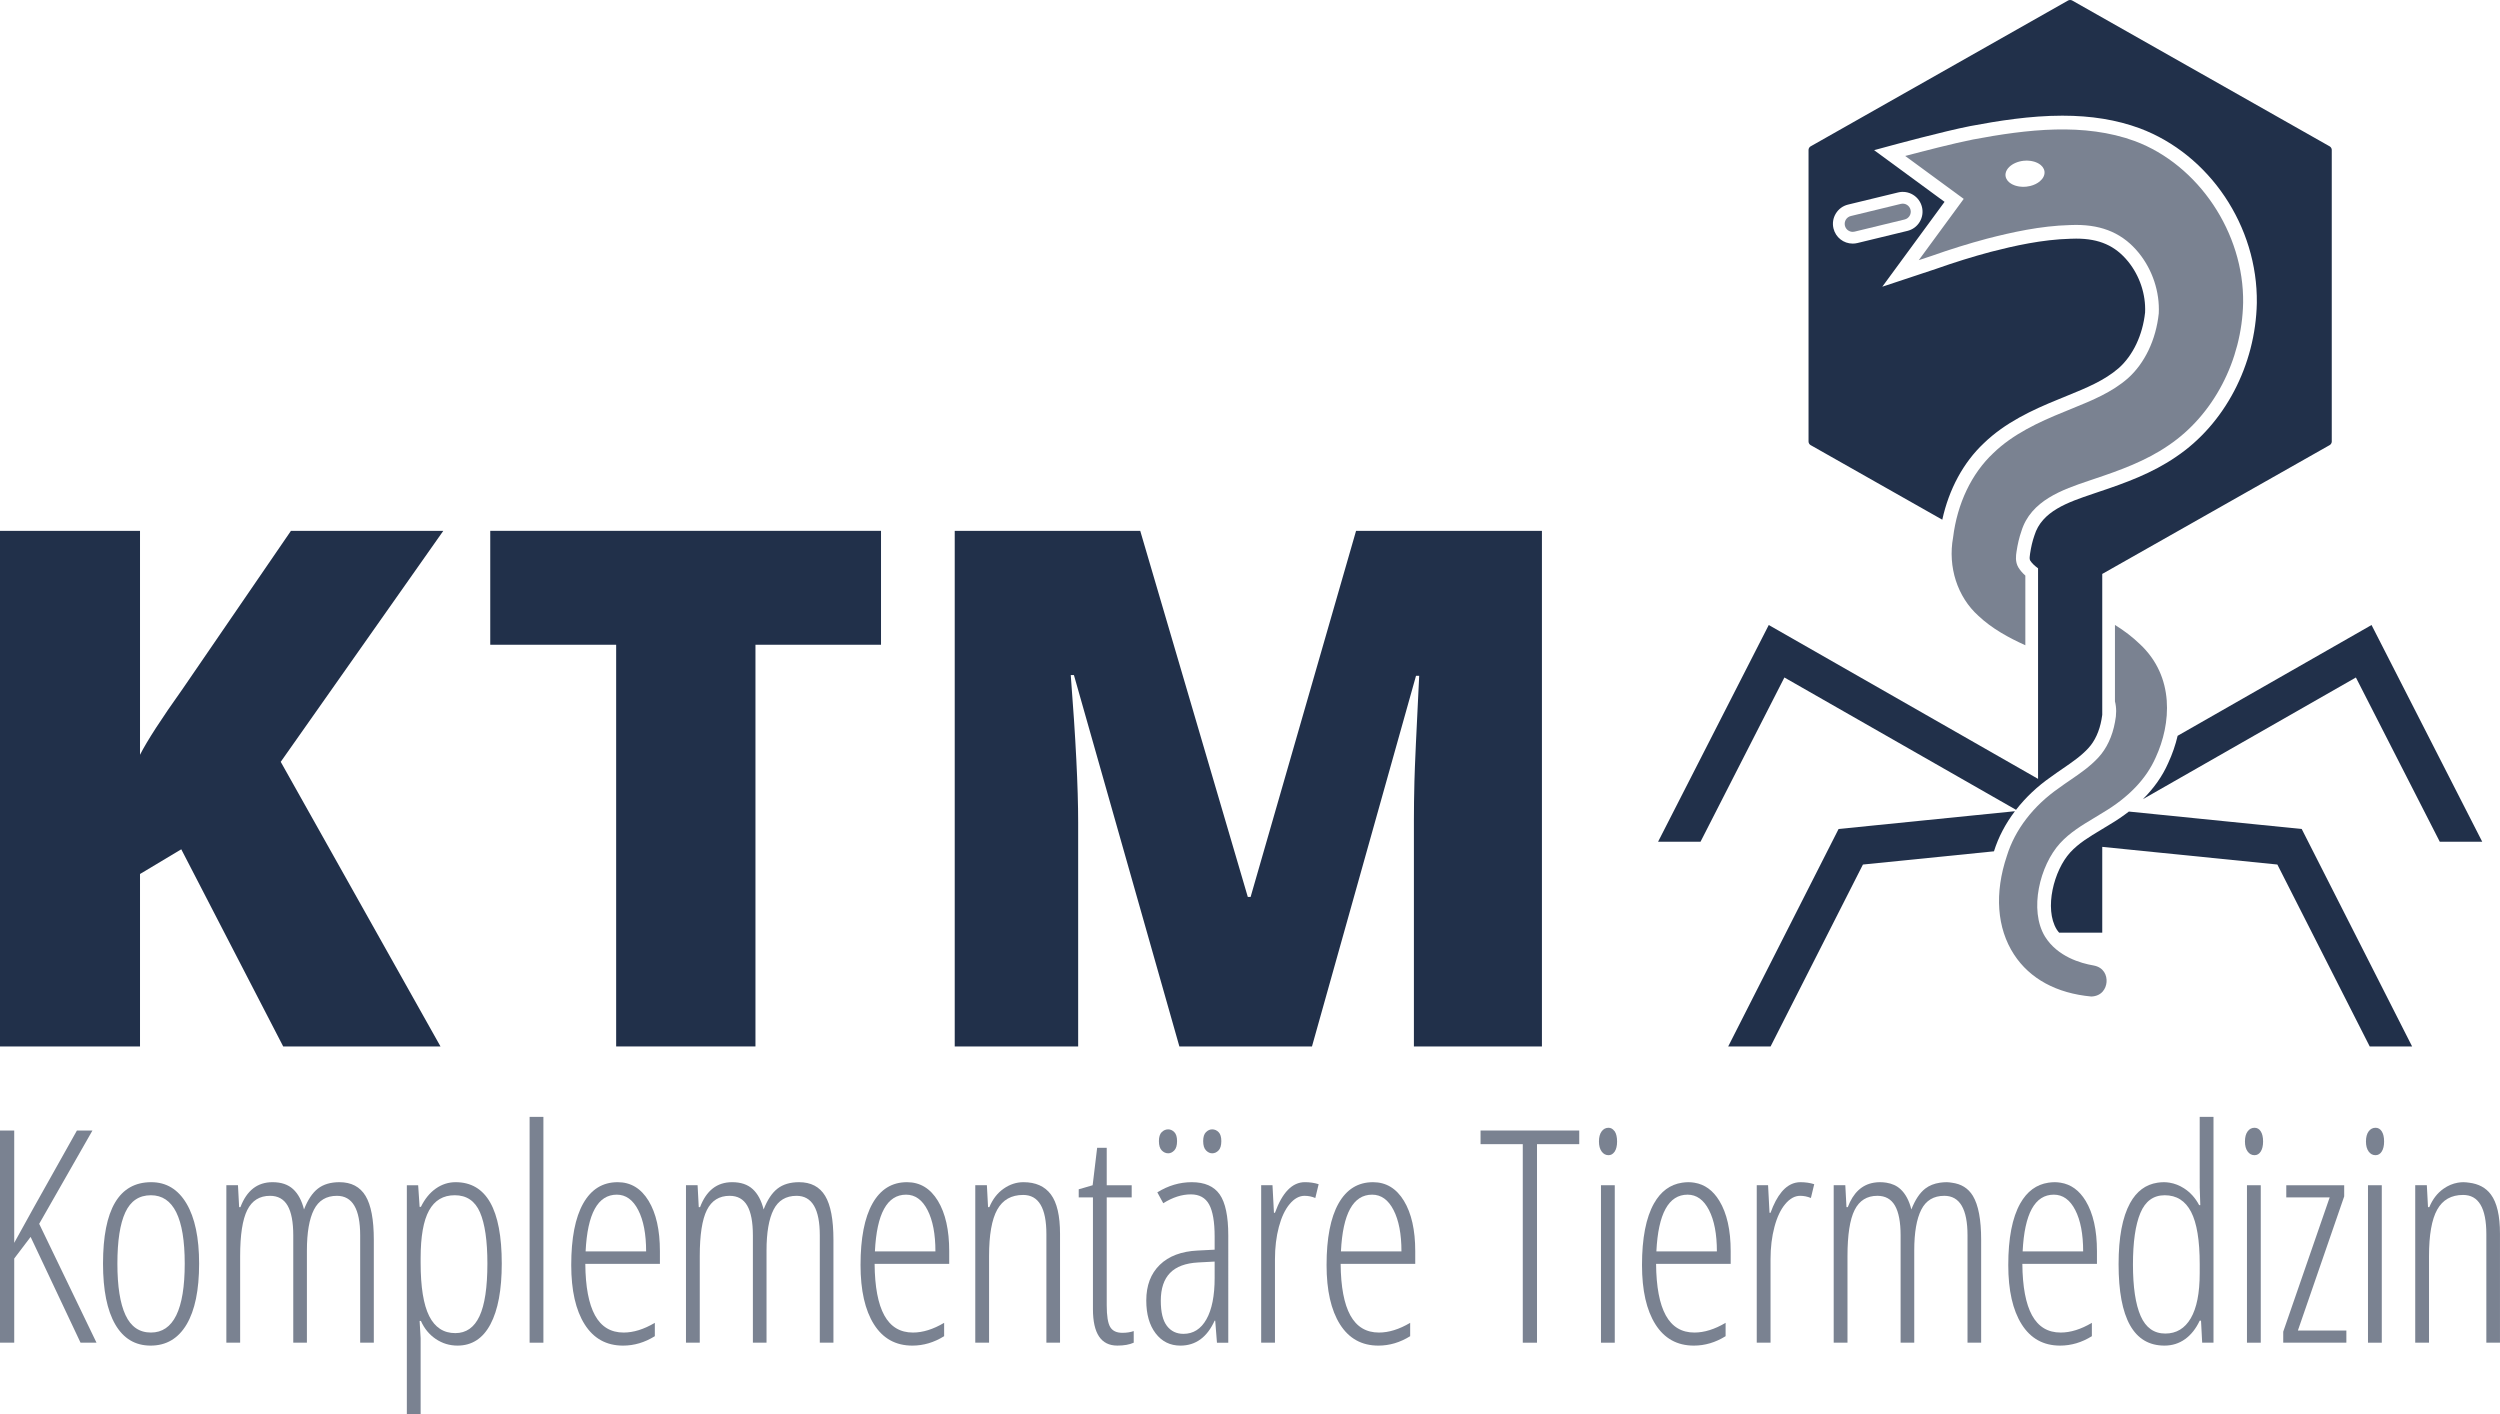 <?xml version="1.0" encoding="utf-8"?>
<!-- Generator: Adobe Illustrator 27.6.1, SVG Export Plug-In . SVG Version: 6.00 Build 0)  -->
<svg version="1.1" id="Ebene_1" xmlns="http://www.w3.org/2000/svg" xmlns:xlink="http://www.w3.org/1999/xlink" x="0px" y="0px"
	 viewBox="0 0 425.197 240.51" style="enable-background:new 0 0 425.197 240.51;" xml:space="preserve">
<style type="text/css">
	.st0{fill:#21304A;}
	.st1{fill:#7A8291;}
</style>
<path class="st0" d="M368.76,129.789c-0.975,2.22-2.425,4.267-4.301,6.135l36.229-20.698l14.264,27.93h7.22
	l-18.823-36.854l-32.98,18.842C370.01,126.685,369.476,128.241,368.76,129.789z"/>
<path class="st0" d="M303.487,115.225l39.395,22.506c1.624-2.09,3.625-3.991,5.943-5.598
	c0.629-0.467,1.316-0.938,1.979-1.391c1.607-1.101,3.124-2.14,4.362-3.478c1.119-1.204,1.9-2.898,2.259-4.902
	c0.048-0.226,0.093-0.495,0.123-0.785v-0.399v-0.758v-2.877v-13.654v-1.499v-4.776l38.698-21.922
	c0.186-0.105,0.337-0.364,0.337-0.577V25.481c0-0.214-0.152-0.472-0.337-0.579L352.425,0.08
	c-0.186-0.106-0.487-0.106-0.673,0l-43.822,24.823c-0.186,0.106-0.336,0.364-0.336,0.579v49.635
	c0,0.213,0.15,0.472,0.336,0.577L330.342,88.39c1.129-5.171,3.576-9.721,7.057-12.999
	c3.62-3.512,8.247-5.67,12.707-7.477c0.532-0.222,1.085-0.448,1.638-0.674c3.04-1.238,6.182-2.52,8.617-4.641
	c2.423-2.159,4.056-5.604,4.473-9.448c0.141-3.071-0.908-6.227-2.878-8.663c-2.193-2.7-4.922-3.904-8.845-3.904
	c-0.322,0-0.648,0.008-0.979,0.023c-4.817,0.131-9.559,1.201-13.566,2.232c-3.011,0.803-6.141,1.776-9.292,2.891
	l-9.137,3.034l10.59-14.435l-11.98-8.79l2.663-0.723c0.37-0.101,9.123-2.477,13.711-3.378
	c4.649-0.873,10.132-1.764,15.631-1.765h0.013c4.914,0.001,9.214,0.701,13.144,2.142
	c11.909,4.461,20.101,16.681,19.929,29.72c-0.218,10.586-5.476,20.602-13.722,26.149
	c-4.088,2.817-8.718,4.485-13.109,5.951c-0.326,0.112-0.67,0.228-1.02,0.347c-4.285,1.45-8.715,2.948-9.979,7.093
	l-0.016,0.051c-0.314,0.899-0.55,1.899-0.723,3.055c-0.052,0.353-0.132,0.888,0.003,1.122
	c0.317,0.515,0.801,0.946,1.356,1.353v16.567v7.959v11.287l-45.802-26.166l-18.822,36.854h7.219L303.487,115.225z
	 M322.823,32.733c0.866-0.214,1.77-0.075,2.539,0.391c0.769,0.467,1.31,1.207,1.524,2.083
	c0.213,0.873,0.072,1.777-0.395,2.544c-0.468,0.769-1.207,1.309-2.081,1.52l-8.508,2.065
	c-0.255,0.063-0.524,0.095-0.796,0.095c-1.557,0-2.901-1.058-3.268-2.572c-0.213-0.871-0.072-1.775,0.396-2.543
	c0.468-0.768,1.205-1.307,2.078-1.519h0.001L322.823,32.733z"/>
<path class="st0" d="M312.703,140.995l-1.097,2.161l-11.784,23.215l-5.892,11.607h7.21l5.892-11.607l9.813-19.332
	l22.287-2.248c0.744-2.396,1.959-4.703,3.563-6.821L312.703,140.995z"/>
<path class="st0" d="M392.571,143.156l-1.097-2.161l-29.399-2.966c-0.997,0.773-2.08,1.508-3.252,2.202
	c-0.474,0.297-0.987,0.603-1.499,0.912c-1.946,1.168-3.785,2.271-5.217,3.83c-2.798,3.053-4.454,9.578-2.312,13.099
	c0.127,0.203,0.278,0.378,0.423,0.561h7.33v-14.599l29.783,3.004l9.814,19.332l5.893,11.607h7.21l-5.892-11.607
	L392.571,143.156z"/>
<path class="st0" d="M23.813,148.647l7.018-4.199l17.335,33.53h26.752l-27.172-48.406l27.652-39.288H49.485
	l-18.414,26.872c-3.639,5.119-6.058,8.857-7.258,11.217V90.284H0v87.694h23.813V148.647z"/>
<polygon class="st0" points="104.795,177.978 128.488,177.978 128.488,109.658 149.842,109.658 149.842,90.284 
	83.382,90.284 83.382,109.658 104.795,109.658 "/>
<path class="st0" d="M182.652,114.817l17.935,63.161h22.553l17.695-63.041h0.54
	c-0.48,9.517-0.75,15.496-0.81,17.935c-0.06,2.439-0.09,4.659-0.09,6.658v38.449h21.774V90.284h-31.611
	l-17.935,62.261h-0.48l-18.295-62.261h-31.55v87.694h20.994v-38.089c0-5.958-0.42-14.315-1.26-25.072H182.652z"
	/>
<path class="st1" d="M356.067,164.205c-2.164-0.366-6.13-1.494-8.258-4.914c-2.739-4.503-0.895-12.102,2.581-15.894
	c1.658-1.807,3.728-3.049,5.728-4.249c0.502-0.302,1.004-0.603,1.497-0.912c4.39-2.595,7.418-5.757,9.023-9.409
	c2.629-5.692,3.286-13.742-2.731-19.314c-1.183-1.145-2.537-2.188-4.198-3.226v13.002
	c0.272,1.042,0.273,2.254,0.006,3.518c-0.435,2.414-1.419,4.515-2.84,6.043c-1.414,1.529-3.113,2.692-4.757,3.817
	c-0.653,0.448-1.307,0.894-1.94,1.364c-4.347,3.012-7.478,7.094-8.841,11.511
	c-2.148,6.356-1.717,12.315,1.207,16.802c2.691,4.129,7.236,6.598,13.146,7.144
	c1.776-0.069,2.506-1.36,2.59-2.454C358.366,165.927,357.836,164.524,356.067,164.205z"/>
<path class="st1" d="M361.901,64.349c-2.734,2.384-6.061,3.74-9.276,5.05c-0.546,0.223-1.091,0.444-1.631,0.671
	c-4.252,1.722-8.638,3.759-11.985,7.008c-3.698,3.483-6.12,8.566-6.829,14.324
	c-0.915,5.04,0.736,10.127,4.302,13.334c2.332,2.199,5.164,3.73,7.986,5.011V97.896
	c-0.507-0.455-0.893-0.909-1.196-1.404c-0.56-0.963-0.4-2.023-0.306-2.657
	c0.194-1.303,0.465-2.441,0.827-3.478c1.601-5.252,7.061-7.1,11.45-8.584l1.019-0.347
	c4.242-1.417,8.697-3.019,12.547-5.671c7.633-5.136,12.496-14.429,12.7-24.258
	c0.157-11.877-7.584-23.444-18.407-27.498c-8.632-3.164-18.337-2.002-27.537-0.273
	c-3.186,0.625-8.606,2.026-11.529,2.8l9.95,7.301l-7.644,10.421l2.176-0.722
	c3.191-1.13,6.382-2.122,9.461-2.942c4.144-1.065,9.048-2.17,14.066-2.306c0.351-0.016,0.694-0.024,1.031-0.024
	c4.64,0,8.06,1.529,10.692,4.767c2.335,2.888,3.57,6.635,3.393,10.282
	C366.687,57.786,364.771,61.791,361.901,64.349z M347.558,30.069c-0.139,0.282-0.356,0.545-0.634,0.777
	c-0.417,0.348-0.972,0.625-1.61,0.783c-0.212,0.053-0.434,0.093-0.663,0.117
	c-0.002,0-0.003,0-0.005,0c-0.184,0.02-0.365,0.03-0.542,0.03c-0.023,0-0.045-0.004-0.068-0.004
	c-0.082-0.001-0.16-0.009-0.239-0.015c-0.125-0.008-0.25-0.017-0.371-0.035c-0.082-0.012-0.16-0.029-0.238-0.045
	c-0.112-0.023-0.222-0.048-0.327-0.079c-0.076-0.022-0.149-0.047-0.221-0.074c-0.1-0.036-0.196-0.076-0.288-0.119
	c-0.067-0.031-0.132-0.064-0.195-0.099c-0.087-0.049-0.168-0.102-0.246-0.157c-0.055-0.039-0.111-0.078-0.162-0.12
	c-0.074-0.062-0.138-0.129-0.201-0.197c-0.041-0.044-0.085-0.086-0.12-0.133c-0.06-0.079-0.106-0.163-0.151-0.249
	c-0.023-0.043-0.052-0.083-0.07-0.127c-0.055-0.133-0.095-0.271-0.111-0.415
	c-0.017-0.152-0.009-0.303,0.019-0.451c0.075-0.389,0.298-0.758,0.632-1.077c0.557-0.532,1.422-0.925,2.423-1.036
	c0.185-0.02,0.367-0.03,0.545-0.03c0.024,0,0.045,0.004,0.069,0.004c0.081,0.001,0.159,0.009,0.239,0.015
	c0.126,0.008,0.251,0.017,0.372,0.035c0.081,0.012,0.159,0.029,0.237,0.045c0.112,0.023,0.223,0.048,0.328,0.079
	c0.076,0.022,0.149,0.047,0.221,0.073c0.1,0.036,0.196,0.076,0.289,0.119c0.067,0.031,0.133,0.064,0.195,0.099
	c0.087,0.049,0.168,0.102,0.246,0.157c0.055,0.039,0.111,0.077,0.162,0.12c0.074,0.062,0.138,0.129,0.2,0.197
	c0.041,0.044,0.085,0.086,0.12,0.133c0.06,0.079,0.107,0.164,0.152,0.249c0.022,0.043,0.052,0.083,0.07,0.127
	c0.055,0.133,0.095,0.271,0.111,0.416C347.759,29.487,347.697,29.787,347.558,30.069z"/>
<g>
	<path class="st1" d="M15.724,192.277h-2.641c-6.27,11.157-9.824,17.526-10.664,19.105v-19.105H0v36.088h2.419v-14.317
		l2.789-3.677l8.491,17.994h2.715l-9.75-20.217L15.724,192.277z"/>
	<path class="st1" d="M25.717,201.065c-5.464,0-8.195,4.615-8.195,13.848c0,4.508,0.695,7.96,2.086,10.354
		c1.391,2.395,3.394,3.592,6.011,3.592c2.649,0,4.686-1.197,6.11-3.592c1.423-2.394,2.135-5.846,2.135-10.354
		c0-4.395-0.716-7.8-2.147-10.22C30.283,202.275,28.284,201.065,25.717,201.065z M25.667,226.637
		c-1.959,0-3.398-0.987-4.32-2.962c-0.922-1.975-1.382-4.895-1.382-8.762c0-3.868,0.448-6.773,1.346-8.714
		c0.897-1.941,2.348-2.913,4.356-2.913c3.834,0,5.751,3.875,5.751,11.627
		C31.419,222.729,29.501,226.637,25.667,226.637z"/>
	<path class="st1" d="M57.727,201.065c-1.498,0-2.715,0.362-3.653,1.086c-0.938,0.725-1.728,1.909-2.37,3.554
		c-0.379-1.514-0.996-2.666-1.851-3.456c-0.856-0.79-2.024-1.185-3.505-1.185c-2.567,0-4.386,1.416-5.455,4.246
		h-0.222l-0.198-3.727h-1.975v26.781h2.345v-14.712c0-3.62,0.403-6.236,1.21-7.849
		c0.806-1.613,2.098-2.419,3.875-2.419c1.349,0,2.345,0.555,2.987,1.667c0.642,1.11,0.963,2.801,0.963,5.072
		v18.242h2.32v-15.675c0-3.061,0.399-5.376,1.197-6.947c0.799-1.572,2.102-2.358,3.913-2.358
		c2.632,0,3.95,2.247,3.95,6.738v18.242h2.32v-17.5c0-3.424-0.469-5.912-1.407-7.468
		C61.232,201.843,59.751,201.065,57.727,201.065z"/>
	<path class="st1" d="M77.489,201.065c-1.218,0-2.341,0.362-3.37,1.086c-1.028,0.725-1.872,1.761-2.53,3.11h-0.222
		l-0.247-3.677h-1.925v38.926h2.345v-12.91l-0.173-2.937h0.222c0.576,1.3,1.42,2.324,2.53,3.073
		c1.111,0.749,2.341,1.123,3.691,1.123c2.452,0,4.32-1.209,5.603-3.629c1.284-2.418,1.925-5.857,1.925-10.317
		C85.339,205.68,82.722,201.065,77.489,201.065z M81.55,223.861c-0.897,1.917-2.268,2.875-4.11,2.875
		c-1.991,0-3.473-0.966-4.443-2.901c-0.971-1.933-1.456-4.957-1.456-9.072v-0.765c0-3.687,0.477-6.393,1.432-8.122
		c0.954-1.727,2.41-2.591,4.369-2.591c2.024,0,3.456,0.971,4.295,2.913c0.839,1.941,1.259,4.846,1.259,8.714
		C82.895,218.961,82.447,221.943,81.55,223.861z"/>
	<rect x="90.076" y="189.957" class="st1" width="2.345" height="38.408"/>
	<path class="st1" d="M105.055,201.065c-2.551,0-4.505,1.206-5.863,3.616c-1.357,2.411-2.036,5.904-2.036,10.478
		c0,4.312,0.761,7.673,2.283,10.085c1.522,2.411,3.699,3.616,6.529,3.616c1.892,0,3.694-0.535,5.406-1.604v-2.271
		c-1.86,1.102-3.628,1.653-5.307,1.653c-2.172,0-3.793-0.971-4.863-2.913c-1.07-1.941-1.621-4.862-1.654-8.764
		h12.688v-2.172c0-3.587-0.642-6.438-1.925-8.553C109.029,202.123,107.277,201.065,105.055,201.065z M99.6,212.839
		c0.312-6.435,2.081-9.652,5.307-9.652c1.53,0,2.744,0.873,3.641,2.616c0.897,1.744,1.345,4.09,1.345,7.036H99.6
		z"/>
	<path class="st1" d="M135.899,201.065c-1.498,0-2.715,0.362-3.653,1.086c-0.938,0.725-1.728,1.909-2.37,3.554
		c-0.379-1.514-0.996-2.666-1.851-3.456c-0.856-0.79-2.024-1.185-3.505-1.185c-2.567,0-4.386,1.416-5.455,4.246
		h-0.222l-0.198-3.727h-1.975v26.781h2.345v-14.712c0-3.62,0.403-6.236,1.21-7.849
		c0.806-1.613,2.098-2.419,3.875-2.419c1.349,0,2.345,0.555,2.987,1.667c0.642,1.11,0.963,2.801,0.963,5.072
		v18.242h2.32v-15.675c0-3.061,0.399-5.376,1.197-6.947c0.799-1.572,2.102-2.358,3.913-2.358
		c2.632,0,3.95,2.247,3.95,6.738v18.242h2.32v-17.5c0-3.424-0.469-5.912-1.407-7.468
		C139.405,201.843,137.924,201.065,135.899,201.065z"/>
	<path class="st1" d="M154.259,201.065c-2.551,0-4.505,1.206-5.863,3.616c-1.357,2.411-2.036,5.904-2.036,10.478
		c0,4.312,0.761,7.673,2.283,10.085c1.522,2.411,3.699,3.616,6.529,3.616c1.892,0,3.694-0.535,5.406-1.604v-2.271
		c-1.86,1.102-3.628,1.653-5.307,1.653c-2.172,0-3.793-0.971-4.863-2.913c-1.07-1.941-1.621-4.862-1.654-8.764
		h12.688v-2.172c0-3.587-0.642-6.438-1.925-8.553C158.233,202.123,156.481,201.065,154.259,201.065z
		 M148.804,212.839c0.312-6.435,2.082-9.652,5.307-9.652c1.53,0,2.744,0.873,3.641,2.616
		c0.897,1.744,1.345,4.09,1.345,7.036H148.804z"/>
	<path class="st1" d="M174.07,201.065c-1.202,0-2.329,0.37-3.382,1.111c-1.053,0.739-1.86,1.785-2.419,3.134h-0.222
		l-0.198-3.727h-1.975v26.781h2.345v-14.712c0-3.62,0.465-6.262,1.394-7.923c0.93-1.663,2.398-2.494,4.407-2.494
		c2.632,0,3.95,2.221,3.95,6.665v18.464h2.32v-18.513c0-3.077-0.518-5.31-1.555-6.702
		C177.698,201.76,176.143,201.065,174.07,201.065z"/>
	<path class="st1" d="M188.823,225.699c-0.395-0.658-0.592-1.892-0.592-3.703v-18.34h4.246v-2.073h-4.246v-6.37
		h-1.629l-0.765,6.37l-2.37,0.691v1.382h2.419v19.005c0,4.131,1.382,6.196,4.147,6.196
		c1.135,0,2.065-0.164,2.789-0.494v-1.975c-0.56,0.198-1.202,0.296-1.925,0.296
		C189.91,226.687,189.218,226.357,188.823,225.699z"/>
	<path class="st1" d="M205.117,192.548c-0.322,0.314-0.482,0.823-0.482,1.532c0,0.723,0.16,1.25,0.482,1.58
		c0.32,0.328,0.67,0.494,1.049,0.494c0.411,0,0.773-0.166,1.086-0.494c0.312-0.33,0.469-0.857,0.469-1.58
		c0-0.709-0.157-1.218-0.469-1.532c-0.313-0.312-0.675-0.468-1.086-0.468
		C205.787,192.08,205.437,192.236,205.117,192.548z"/>
	<path class="st1" d="M197.588,192.548c-0.32,0.314-0.481,0.823-0.481,1.532c0,0.723,0.161,1.25,0.481,1.58
		c0.322,0.328,0.687,0.494,1.099,0.494c0.378,0,0.724-0.166,1.037-0.494c0.312-0.33,0.469-0.857,0.469-1.58
		c0-0.709-0.157-1.218-0.469-1.532c-0.313-0.312-0.658-0.468-1.037-0.468
		C198.275,192.08,197.909,192.236,197.588,192.548z"/>
	<path class="st1" d="M202.685,201.065c-2.041,0-3.991,0.576-5.85,1.728l1.012,1.852
		c1.596-1.005,3.159-1.506,4.69-1.506c1.448,0,2.484,0.572,3.11,1.716c0.625,1.143,0.938,2.966,0.938,5.466v2.223
		l-2.888,0.147c-2.765,0.132-4.912,0.943-6.443,2.432c-1.53,1.489-2.296,3.509-2.296,6.059
		c0,2.338,0.531,4.202,1.592,5.592c1.062,1.39,2.464,2.086,4.209,2.086c2.6,0,4.542-1.416,5.825-4.246h0.099
		l0.296,3.752h1.925V210.123c0-3.258-0.486-5.581-1.456-6.973C206.478,201.76,204.89,201.065,202.685,201.065z
		 M206.585,217.356c0,3.027-0.465,5.369-1.395,7.022c-0.929,1.655-2.234,2.482-3.912,2.482
		c-1.185,0-2.123-0.454-2.814-1.358c-0.691-0.905-1.037-2.328-1.037-4.27c0-2.073,0.522-3.649,1.568-4.727
		c1.045-1.078,2.645-1.675,4.801-1.789l2.789-0.149V217.356z"/>
	<path class="st1" d="M216.844,206.272h-0.173l-0.247-4.689h-1.925v26.781h2.345v-14.194
		c0-2.007,0.222-3.841,0.666-5.504c0.444-1.663,1.057-2.958,1.839-3.888c0.781-0.929,1.625-1.394,2.53-1.394
		c0.625,0,1.234,0.123,1.827,0.371l0.568-2.346c-0.725-0.231-1.506-0.346-2.345-0.346
		C219.79,201.065,218.095,202.8,216.844,206.272z"/>
	<path class="st1" d="M233.521,201.065c-2.551,0-4.505,1.206-5.863,3.616c-1.357,2.411-2.036,5.904-2.036,10.478
		c0,4.312,0.761,7.673,2.283,10.085c1.522,2.411,3.699,3.616,6.529,3.616c1.892,0,3.694-0.535,5.406-1.604v-2.271
		c-1.86,1.102-3.628,1.653-5.307,1.653c-2.172,0-3.793-0.971-4.863-2.913c-1.07-1.941-1.621-4.862-1.654-8.764
		h12.688v-2.172c0-3.587-0.642-6.438-1.925-8.553C237.495,202.123,235.742,201.065,233.521,201.065z
		 M228.066,212.839c0.312-6.435,2.082-9.652,5.307-9.652c1.53,0,2.744,0.873,3.641,2.616
		c0.897,1.744,1.345,4.09,1.345,7.036H228.066z"/>
	<polygon class="st1" points="251.81,194.597 258.992,194.597 258.992,228.365 261.412,228.365 261.412,194.597 
		268.596,194.597 268.596,192.277 251.81,192.277 	"/>
	<rect x="272.291" y="201.584" class="st1" width="2.346" height="26.781"/>
	<path class="st1" d="M274.555,192.344c-0.254-0.342-0.574-0.535-0.98-0.535c-0.476,0-0.867,0.205-1.171,0.616
		c-0.305,0.411-0.456,0.987-0.456,1.728c0,0.707,0.151,1.272,0.456,1.69c0.304,0.42,0.695,0.63,1.171,0.63
		c0.403,0,0.727-0.181,0.98-0.524c0.027-0.036,0.057-0.065,0.082-0.105c0.263-0.419,0.395-0.983,0.395-1.69
		c0-0.741-0.132-1.317-0.395-1.728C274.613,192.389,274.579,192.377,274.555,192.344z"/>
	<path class="st1" d="M288.179,201.153c-0.327-0.052-0.66-0.088-1.01-0.088c-0.379,0-0.74,0.035-1.092,0.088
		c-2.022,0.305-3.614,1.476-4.771,3.528c-1.357,2.411-2.036,5.904-2.036,10.478c0,4.312,0.76,7.673,2.283,10.085
		c1.522,2.411,3.699,3.616,6.529,3.616c1.893,0,3.695-0.535,5.407-1.604v-2.271
		c-1.86,1.102-3.629,1.653-5.308,1.653c-2.172,0-3.792-0.971-4.862-2.913c-1.07-1.941-1.621-4.862-1.655-8.764
		h12.689v-2.172c0-3.587-0.643-6.438-1.927-8.553C291.345,202.456,289.926,201.434,288.179,201.153z
		 M281.715,212.839c0.312-6.435,2.082-9.652,5.306-9.652c1.53,0,2.743,0.873,3.641,2.616
		c0.897,1.744,1.345,4.09,1.345,7.036H281.715z"/>
	<path class="st1" d="M306.215,201.065c-0.275,0-0.542,0.031-0.802,0.088c-1.765,0.389-3.193,2.094-4.283,5.119h-0.173
		l-0.245-4.689h-1.927v26.781h2.346v-14.194c0-2.007,0.222-3.841,0.667-5.504c0.443-1.663,1.057-2.958,1.839-3.888
		c0.78-0.929,1.625-1.394,2.53-1.394c0.626,0,1.234,0.123,1.827,0.371l0.567-2.346
		c-0.359-0.115-0.733-0.2-1.12-0.257C307.045,201.094,306.637,201.065,306.215,201.065z"/>
	<path class="st1" d="M331.961,201.153c-0.281-0.036-0.55-0.088-0.857-0.088c-0.412,0-0.798,0.034-1.167,0.088
		c-0.974,0.144-1.806,0.473-2.486,0.998c-0.938,0.725-1.728,1.909-2.37,3.554
		c-0.379-1.514-0.995-2.666-1.852-3.456c-0.628-0.58-1.427-0.942-2.392-1.097
		c-0.35-0.056-0.718-0.088-1.112-0.088c-0.356,0-0.694,0.034-1.022,0.088c-2.032,0.338-3.513,1.72-4.434,4.157
		h-0.223l-0.198-3.727h-1.975v26.781h2.346v-14.712c0-3.62,0.403-6.236,1.209-7.849
		c0.807-1.613,2.099-2.419,3.876-2.419c1.349,0,2.344,0.555,2.987,1.667c0.64,1.11,0.962,2.801,0.962,5.072v18.242
		h2.32v-15.675c0-3.061,0.399-5.376,1.197-6.947c0.798-1.572,2.103-2.358,3.913-2.358
		c2.632,0,3.95,2.247,3.95,6.738v18.242h2.319v-17.5c0-3.424-0.468-5.912-1.406-7.468
		C334.751,202.078,333.539,201.352,331.961,201.153z"/>
	<path class="st1" d="M350.474,201.153c-0.327-0.052-0.66-0.088-1.01-0.088c-0.379,0-0.74,0.035-1.092,0.088
		c-2.022,0.305-3.614,1.476-4.771,3.528c-1.357,2.411-2.036,5.904-2.036,10.478c0,4.312,0.76,7.673,2.283,10.085
		c1.522,2.411,3.699,3.616,6.529,3.616c1.893,0,3.695-0.535,5.407-1.604v-2.271
		c-1.86,1.102-3.629,1.653-5.308,1.653c-2.172,0-3.792-0.971-4.862-2.913c-1.07-1.941-1.621-4.862-1.655-8.764
		h12.689v-2.172c0-3.587-0.643-6.438-1.927-8.553C353.639,202.456,352.221,201.434,350.474,201.153z M344.009,212.839
		c0.312-6.435,2.082-9.652,5.306-9.652c1.53,0,2.743,0.873,3.641,2.616c0.897,1.744,1.345,4.09,1.345,7.036
		H344.009z"/>
	<path class="st1" d="M374.124,201.153v0.826l0.099,2.986h-0.197c-0.64-1.218-1.501-2.172-2.579-2.863
		c-0.776-0.497-1.585-0.809-2.425-0.949c-0.327-0.054-0.657-0.088-0.994-0.088c-0.378,0-0.738,0.035-1.089,0.088
		c-1.999,0.302-3.556,1.456-4.663,3.478c-1.3,2.379-1.949,5.839-1.949,10.381c0,9.23,2.6,13.847,7.8,13.847
		c1.317,0,2.484-0.367,3.505-1.098c1.021-0.733,1.852-1.781,2.492-3.147h0.223l0.197,3.752h1.925v-27.212v-11.196
		h-2.346V201.153z M374.124,216.541c0,3.374-0.506,5.929-1.517,7.665c-1.013,1.736-2.456,2.603-4.332,2.603
		c-1.925,0-3.324-0.995-4.196-2.986c-0.873-1.991-1.309-4.913-1.309-8.764c0-3.817,0.42-6.734,1.26-8.75
		c0.839-2.015,2.221-3.023,4.147-3.023c2.008,0,3.501,0.942,4.48,2.826c0.978,1.885,1.468,4.851,1.468,8.9
		V216.541z"/>
	<rect x="382.161" y="201.584" class="st1" width="2.346" height="26.781"/>
	<path class="st1" d="M383.445,191.809c-0.476,0-0.867,0.205-1.171,0.616c-0.305,0.411-0.456,0.987-0.456,1.728
		c0,0.707,0.151,1.272,0.456,1.69c0.304,0.42,0.695,0.63,1.171,0.63c0.446,0,0.799-0.209,1.062-0.63
		c0.263-0.419,0.395-0.983,0.395-1.69c0-0.741-0.132-1.317-0.395-1.728
		C384.244,192.014,383.89,191.809,383.445,191.809z"/>
	<polygon class="st1" points="398.697,203.484 398.697,201.584 388.847,201.584 388.847,203.657 396.228,203.657 
		388.33,226.489 388.33,228.365 399.067,228.365 399.067,226.292 390.822,226.292 	"/>
	<rect x="402.744" y="201.584" class="st1" width="2.346" height="26.781"/>
	<path class="st1" d="M404.027,191.809c-0.476,0-0.867,0.205-1.171,0.616c-0.305,0.411-0.456,0.987-0.456,1.728
		c0,0.707,0.151,1.272,0.456,1.69c0.304,0.42,0.695,0.63,1.171,0.63c0.446,0,0.799-0.209,1.062-0.63
		c0.263-0.419,0.395-0.983,0.395-1.69c0-0.741-0.132-1.317-0.395-1.728
		C404.827,192.014,404.473,191.809,404.027,191.809z"/>
	<path class="st1" d="M423.642,203.15c-0.861-1.155-2.102-1.802-3.679-1.997c-0.321-0.04-0.636-0.088-0.987-0.088
		c-0.328,0-0.648,0.033-0.965,0.088c-0.844,0.147-1.65,0.484-2.416,1.023c-1.053,0.739-1.86,1.785-2.419,3.134
		h-0.223l-0.198-3.727h-1.975v26.781h2.346v-14.712c0-3.62,0.464-6.262,1.394-7.923
		c0.93-1.663,2.399-2.494,4.407-2.494c2.632,0,3.949,2.221,3.949,6.665v18.464h2.319v-18.513
		C425.197,206.775,424.679,204.542,423.642,203.15z"/>
</g>
<path class="st1" d="M313.782,38.39c0.152,0.625,0.71,1.043,1.325,1.043c0.107,0,0.215-0.012,0.324-0.039l8.508-2.065
	c0.732-0.178,1.182-0.916,1.004-1.648c-0.179-0.733-0.913-1.185-1.649-1.004l-8.508,2.065
	C314.054,36.919,313.604,37.657,313.782,38.39z"/>
</svg>
